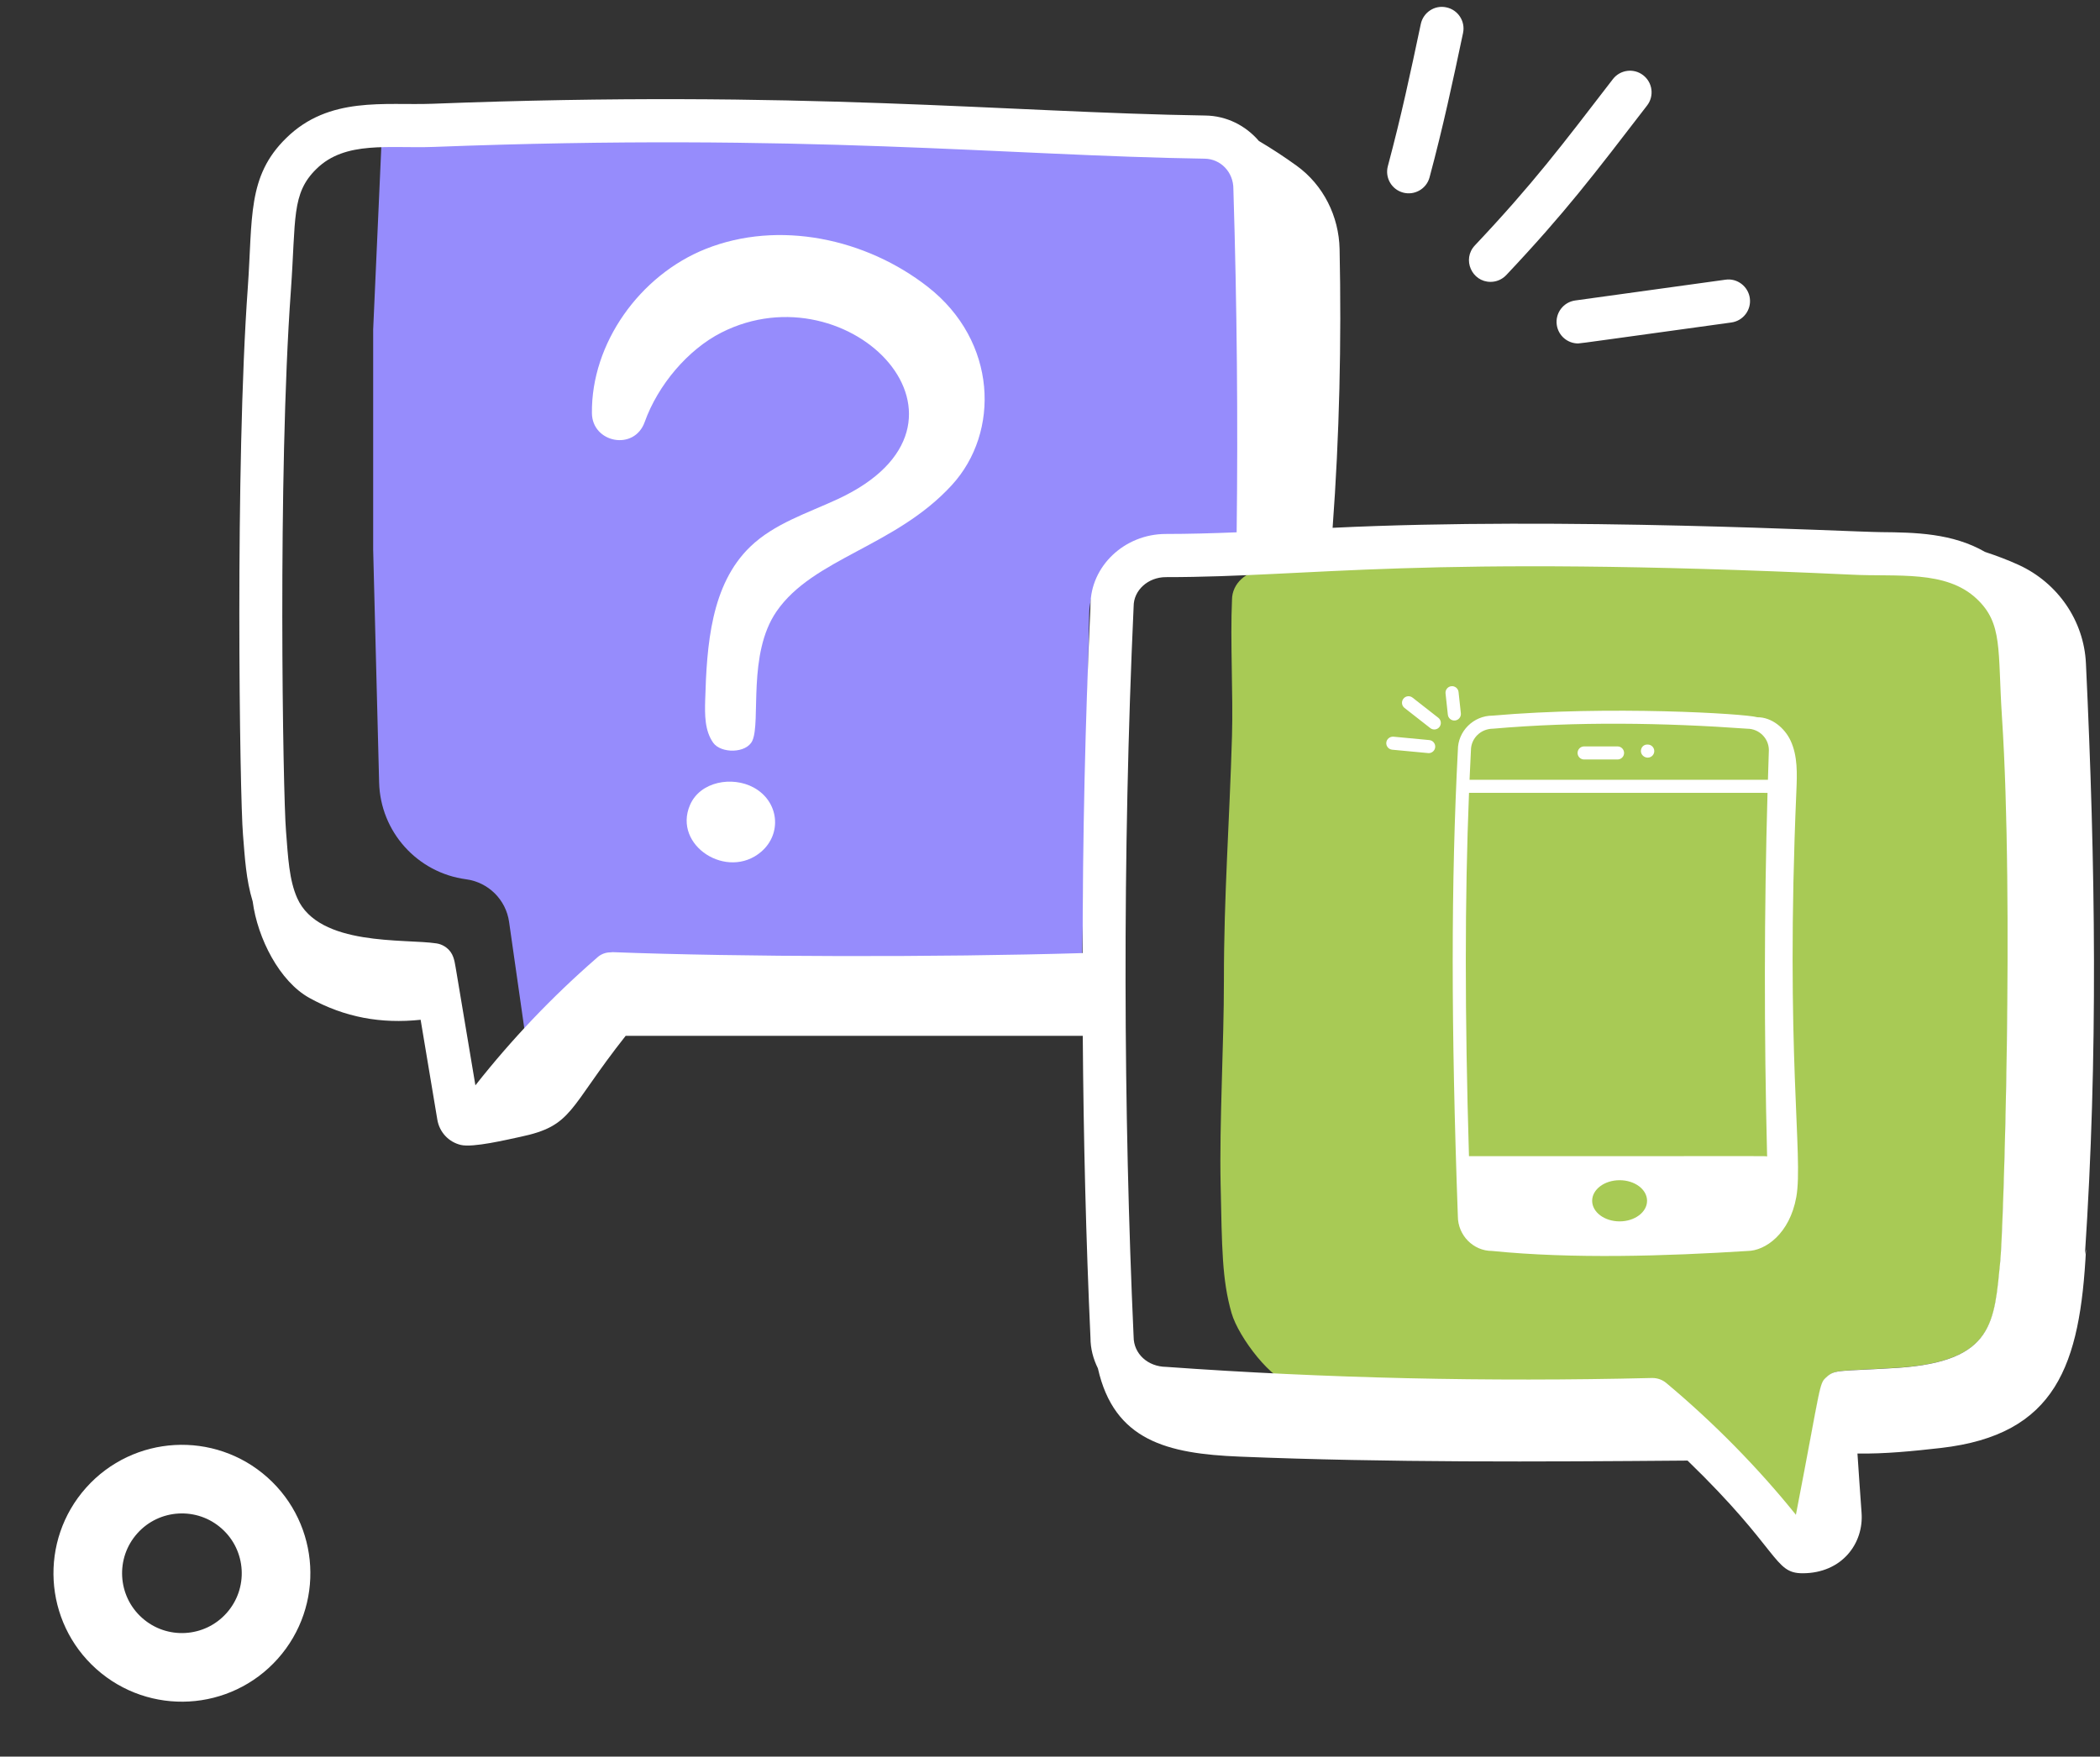 <svg width="153" height="128" viewBox="0 0 153 128" fill="none" xmlns="http://www.w3.org/2000/svg">
<rect x="0" y="0" width="153" height="128" fill="#333333" stroke="none"/>
<path d="M27.851 9.15H89.392C90.497 9.15 91.392 10.045 91.392 11.15V39.469L84.106 39.831C81.485 39.962 79.41 42.098 79.356 44.722L78.789 72.165H60.216H44.628L38.483 76.921L37.09 67.175C36.859 65.556 35.579 64.288 33.958 64.072V64.072C30.4 63.597 27.714 60.608 27.622 57.02L27.188 40.063V24.012L27.851 9.15Z" fill="#968CFC"/>
<path d="M120.425 101.598C120.794 101.598 121.151 101.728 121.435 101.967C124.9 104.892 128.069 106.952 130.877 110.457C132.776 100.565 132.533 100.849 133.147 100.302C133.742 99.768 134.096 99.928 138.31 99.663C145.347 99.182 145.322 96.283 145.772 91.773C145.99 89.469 146.771 65.371 145.891 51.854C145.568 46.872 145.968 44.977 144.048 43.154C141.803 41.02 138.248 41.554 134.903 41.378C103.309 39.897 102.831 41.562 92.109 41.562C90.814 41.562 89.76 42.522 89.76 43.704C89.625 46.686 89.848 50.574 89.76 53.627C89.583 59.811 89.168 65.234 89.171 71.41C89.173 76.102 88.835 81.809 88.931 86.292C89.031 90.934 89.026 93.224 89.726 95.675C90.241 97.48 92.782 100.752 94.108 100.766C105.689 101.605 108.44 101.891 120.365 101.598C120.371 101.598 120.376 101.601 120.382 101.602C120.389 101.602 120.395 101.598 120.403 101.598H120.425Z" fill="#A8CA55"/>
<path d="M46.971 30.751C47.934 28.055 50.121 25.472 52.555 24.236C61.919 19.484 72.937 30.858 61.027 36.374C58.822 37.396 56.409 38.152 54.66 39.839C51.79 42.605 51.493 47.023 51.378 51.006C51.346 52.083 51.34 53.246 51.963 54.125C52.523 54.915 54.389 54.914 54.817 53.97C55.442 52.582 54.446 47.65 56.572 44.559C59.245 40.669 65.234 39.843 69.352 35.344C72.876 31.494 72.663 24.864 67.601 20.905C63.086 17.375 56.736 16.016 51.412 18.14C46.616 20.053 43.065 25.018 43.126 30.113C43.151 32.266 46.21 32.882 46.971 30.751ZM54.904 57.383C53.36 56.546 51.01 56.928 50.267 58.67C49.008 61.62 53.002 64.169 55.457 62.067C57 60.747 56.754 58.385 54.904 57.383ZM103.515 1.751C102.763 5.308 102.095 8.447 101.115 12.107C100.89 12.946 101.388 13.809 102.228 14.034C103.045 14.255 103.925 13.777 104.154 12.922C105.147 9.217 105.835 5.991 106.594 2.402C106.773 1.552 106.23 0.716 105.38 0.538C104.532 0.346 103.695 0.901 103.515 1.751ZM108.597 20.539C109.015 20.539 109.432 20.373 109.742 20.045C114.061 15.461 116.1 12.757 120.003 7.686C120.533 6.998 120.405 6.011 119.717 5.481C119.029 4.948 118.041 5.079 117.511 5.765C113.727 10.681 111.698 13.381 107.452 17.887C106.506 18.891 107.229 20.539 108.597 20.539ZM114.978 25.027C115.155 25.027 117.33 24.712 126.144 23.499C127.004 23.38 127.606 22.585 127.487 21.725C127.367 20.863 126.561 20.254 125.714 20.381L114.765 21.895C113.905 22.014 113.303 22.808 113.421 23.669C113.531 24.457 114.205 25.027 114.978 25.027Z" fill="white"/>
<path d="M151.975 48.336C151.828 45.221 149.916 42.472 147.083 41.168C146.283 40.8 145.457 40.495 144.622 40.217C142.249 38.846 139.516 38.798 137.045 38.776C134.623 38.754 113.981 37.642 97.09 38.461C97.588 31.767 97.741 24.897 97.599 18.147C97.548 15.758 96.416 13.486 94.481 12.085C93.589 11.439 92.667 10.836 91.72 10.274C90.767 9.162 89.377 8.435 87.807 8.418C73.254 8.19 58.391 6.527 31.5 7.561C28.029 7.691 23.983 6.985 20.855 10.058C17.995 12.847 18.416 15.88 18.053 20.969C17.119 33.882 17.462 57.98 17.704 60.835C17.84 62.482 17.92 64.084 18.41 65.688C18.766 68.389 20.374 71.513 22.53 72.711C25.12 74.149 27.784 74.612 30.646 74.31C31.054 76.737 31.462 79.166 31.862 81.584C32.011 82.491 32.681 83.216 33.569 83.429C34.461 83.644 36.937 83.045 37.887 82.846C41.782 82.029 41.344 80.847 45.585 75.479H78.887C78.941 82.988 79.124 90.387 79.448 97.478C79.448 98.277 79.653 99.028 79.99 99.71C81.178 104.988 85.054 105.928 90.312 106.142C101.184 106.584 112.069 106.519 122.951 106.431C129.726 112.988 129.211 114.642 131.33 114.642C134.199 114.642 135.805 112.461 135.627 110.212C135.516 108.801 135.432 107.341 135.329 105.916C137.304 105.953 139.434 105.736 141.388 105.514C149.827 104.553 151.551 99.463 151.981 91.048C151.956 91.171 151.927 91.295 151.901 91.418C152.865 76.954 152.673 63.106 151.975 48.336ZM32.837 69.38C32.598 69.044 32.224 68.808 31.807 68.745C29.504 68.388 23.229 68.988 21.654 65.444C21.063 64.119 20.988 62.472 20.838 60.567C20.614 57.909 20.224 34.574 21.191 21.194C21.568 15.927 21.216 14.099 23.056 12.307C25.167 10.232 28.347 10.828 31.613 10.705C58.685 9.672 73.154 11.338 87.765 11.563C88.933 11.576 89.873 12.543 89.861 13.782C90.124 22.29 90.198 30.687 90.099 38.789C88.288 38.862 86.565 38.909 84.942 38.909C81.913 38.909 79.448 41.273 79.45 44.108C79.061 52.569 78.879 61.081 78.877 69.45C68.312 69.765 53.9 69.738 44.617 69.382C44.592 69.38 44.571 69.393 44.546 69.392L44.54 69.391C44.529 69.391 44.519 69.396 44.507 69.397C44.115 69.391 43.75 69.538 43.477 69.805C40.239 72.62 37.273 75.735 34.636 79.087C34.184 76.363 33.725 73.632 33.265 70.9C33.158 70.328 33.128 69.792 32.837 69.38ZM121.402 100.779C121.119 100.542 120.761 100.413 120.393 100.413H120.37C120.363 100.413 120.357 100.417 120.35 100.417C120.344 100.416 120.338 100.413 120.332 100.413C108.408 100.704 96.54 100.433 84.959 99.602C83.632 99.587 82.594 98.655 82.592 97.406C81.857 81.218 81.76 62.39 82.594 44.179C82.594 43.008 83.648 42.055 84.942 42.055C95.665 42.055 103.276 40.404 134.87 41.873C138.215 42.048 141.771 41.518 144.016 43.634C145.936 45.442 145.536 47.321 145.858 52.261C146.739 65.667 145.958 89.564 145.739 91.849C145.289 96.321 145.315 99.196 138.278 99.673C134.063 99.936 133.71 99.777 133.115 100.306C132.5 100.849 132.744 100.567 130.845 110.377C128.037 106.901 124.867 103.68 121.402 100.779Z" fill="white"/>
<circle cx="13.254" cy="114.641" r="6.859" transform="rotate(-48.226 13.254 114.641)" stroke="white" stroke-width="5"/>
<path d="M130.455 53.965C130.033 53.062 129.095 52.257 128.037 52.265C127.172 52.002 117.213 51.405 108.746 52.147C107.35 52.147 106.215 53.282 106.216 54.652C105.716 64.279 105.715 74.763 106.215 88.627C106.215 90.021 107.348 91.154 108.693 91.154H108.698C114.553 91.748 121.44 91.53 127.314 91.157C128.615 91.149 130.392 89.904 130.873 87.228C131.402 84.282 130.054 76.83 130.879 57.643C130.932 56.397 130.983 55.094 130.455 53.965ZM107.028 57.772C140.597 57.776 123.97 57.774 128.777 57.775C128.532 66.324 128.519 75.208 128.747 84.276C128.566 84.215 129.889 84.26 107.025 84.246C106.717 73.91 106.718 65.497 107.028 57.772ZM108.787 53.098C114.854 52.57 121.2 52.662 127.297 53.1C128.167 53.1 128.874 53.807 128.874 54.66C128.848 55.376 128.829 56.101 128.807 56.822H107.067C107.098 56.102 107.131 55.386 107.168 54.677C107.168 53.807 107.876 53.1 108.787 53.098ZM101.002 54.111C100.977 54.373 101.17 54.605 101.432 54.63C103.435 54.819 104.05 54.88 104.09 54.88C104.333 54.88 104.541 54.695 104.564 54.448C104.589 54.186 104.397 53.953 104.134 53.928L101.521 53.681C101.267 53.665 101.027 53.848 101.002 54.111ZM104.874 52.973C105.036 52.766 105 52.467 104.793 52.305L102.914 50.835C102.707 50.672 102.406 50.709 102.246 50.917C102.084 51.124 102.12 51.423 102.327 51.585L104.206 53.055C104.41 53.216 104.711 53.182 104.874 52.973ZM105.741 50.003C105.479 50.031 105.29 50.266 105.318 50.528L105.486 52.078C105.514 52.34 105.75 52.529 106.011 52.501C106.272 52.473 106.462 52.237 106.434 51.976L106.266 50.425C106.238 50.164 106 49.975 105.741 50.003Z" fill="white"/>
<path d="M115.414 55.343H117.849C118.112 55.343 118.326 55.13 118.326 54.866C118.326 54.603 118.112 54.39 117.849 54.39H115.414C115.151 54.39 114.938 54.603 114.938 54.866C114.938 55.13 115.151 55.343 115.414 55.343ZM120.049 55.208C120.313 55.208 120.525 54.994 120.525 54.731C120.525 54.468 120.313 54.255 120.049 54.255H120.007C119.744 54.255 119.552 54.468 119.552 54.731C119.552 54.994 119.786 55.208 120.049 55.208Z" fill="white"/>
<ellipse cx="118" cy="87.5" rx="2" ry="1.5" fill="#A8CA55"/>
</svg>
